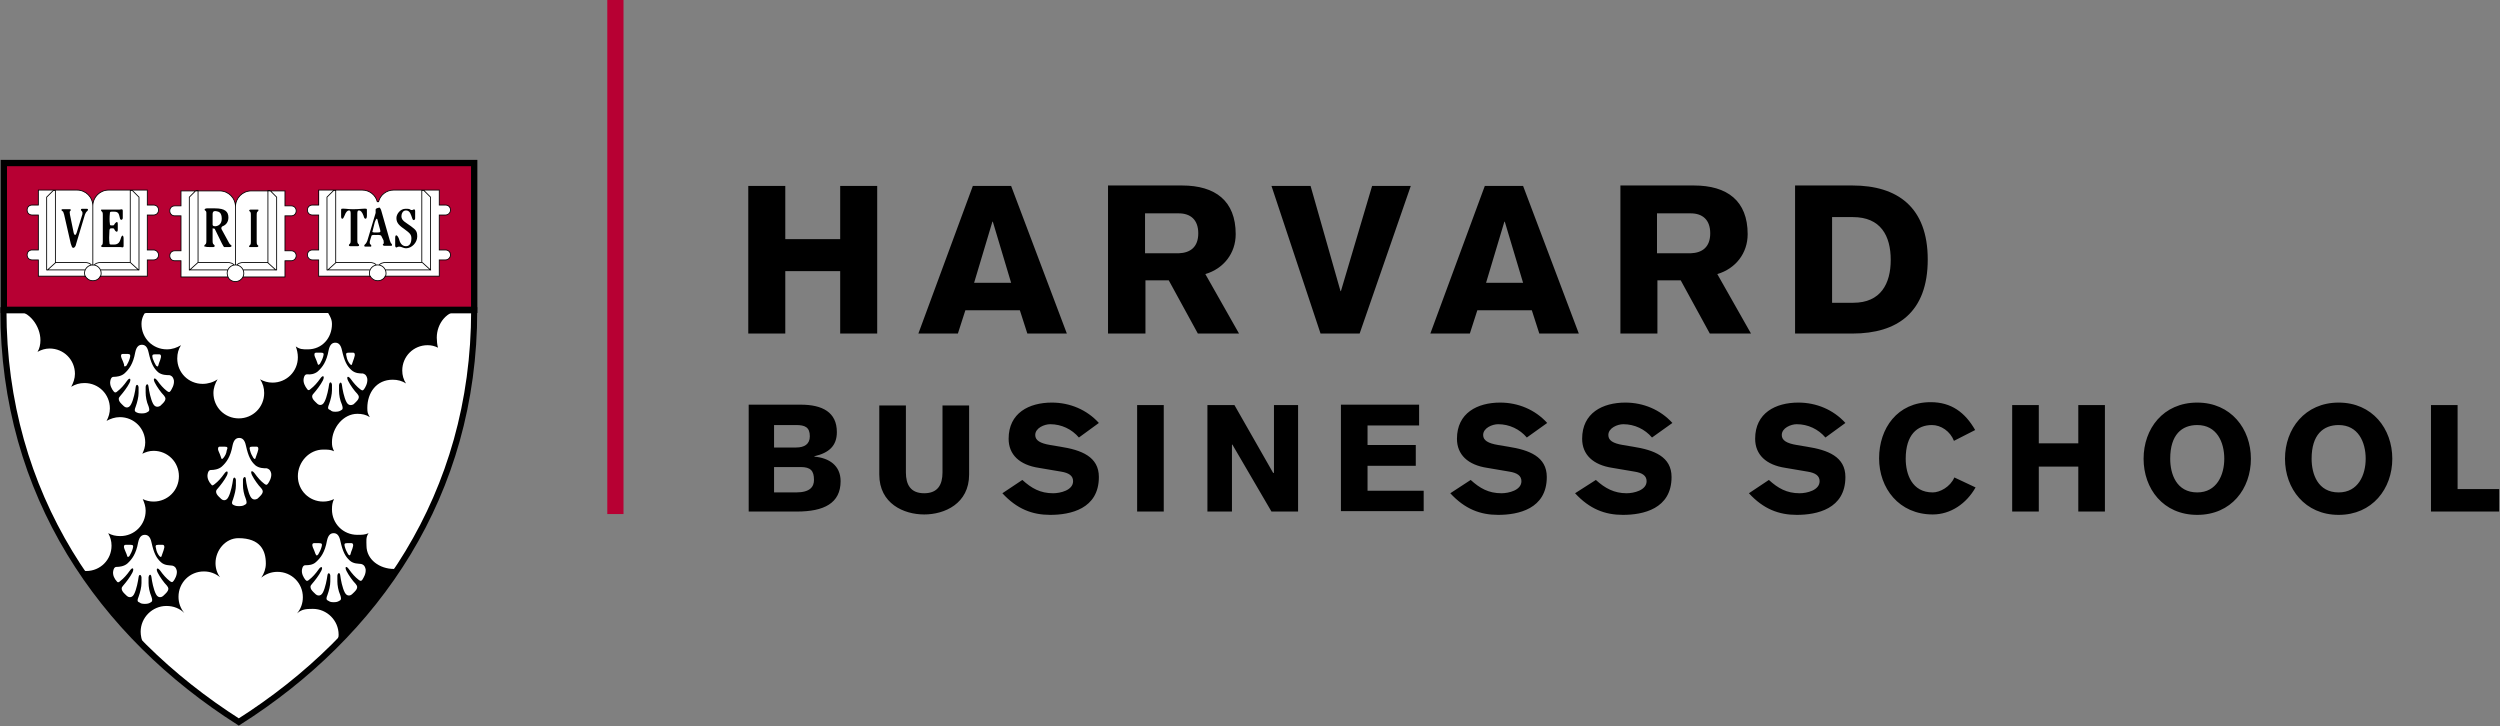 <svg width="1669" height="485" viewBox="0 0 1669 485" fill="none" xmlns="http://www.w3.org/2000/svg">
<rect x="0" y="0" width="1669" height="485" fill="#808080" stroke="none"/>
<path d="M416.254 0H405.425V343.175H416.254V0Z" fill="#B70033"/>
<path d="M499.548 124.109H524.259V159.649H560.909V124.109H585.62V222.675H560.909V181.028H524.259V222.675H499.548V124.109ZM613.107 222.675H639.484L644.482 207.127H680.854L685.851 222.675H712.228L675.023 124.109H649.479L613.107 222.675ZM650.312 188.802L662.529 147.987H662.807L675.023 188.802H650.312ZM739.993 222.675H764.704V187.136H780.252L799.688 222.675H827.175L804.686 182.971C816.902 179.362 824.954 169.089 824.954 156.317C824.954 134.105 811.349 123.832 789.137 123.832H739.716V222.675H739.993ZM764.426 142.434H786.916C794.69 142.434 799.966 146.599 799.966 155.762C799.966 164.924 794.69 168.811 786.916 169.089H764.426V142.434ZM881.595 222.675H907.694L941.845 124.109H916.023L895.199 194.355H894.922L874.931 124.109H848.832L881.595 222.675ZM954.894 222.675H981.271L986.269 207.127H1022.64L1027.64 222.675H1054.02L1016.81 124.109H991.266L954.894 222.675ZM992.099 188.802L1004.32 147.987H1004.59L1016.81 188.802H992.099ZM1081.78 222.675H1106.49V187.136H1122.04L1141.47 222.675H1168.96L1146.47 182.971C1158.69 179.362 1166.74 169.089 1166.74 156.317C1166.74 134.105 1153.14 123.832 1130.92 123.832H1081.78V222.675ZM1106.21 142.434H1128.7C1136.48 142.434 1141.75 146.599 1141.75 155.762C1141.75 164.924 1136.48 168.811 1128.7 169.089H1106.21V142.434ZM1198.39 222.675H1236.71C1266.69 222.675 1286.96 208.515 1286.96 173.253C1286.96 138.27 1266.69 123.832 1236.71 123.832H1198.39V222.675ZM1223.1 144.933H1236.99C1255.59 144.933 1262.25 157.427 1262.25 173.531C1262.25 189.357 1255.59 202.129 1237.26 202.129H1223.1V144.933ZM499.826 341.509H532.033C550.081 341.509 561.187 335.956 561.187 321.241C561.187 310.69 553.413 305.692 543.695 304.859V304.582C553.413 302.361 558.688 297.641 558.688 288.478C558.688 275.151 548.97 270.153 534.532 270.153H499.826V341.509ZM516.763 283.758H531.478C537.309 283.758 540.641 285.146 540.641 291.255C540.641 296.53 537.031 298.751 531.478 298.751H516.763V283.758ZM516.763 311.801H534.532C541.196 311.801 543.417 314.3 543.417 320.408C543.417 324.85 540.918 328.737 531.478 328.737H516.763V311.801ZM646.981 270.709H629.211V315.41C629.211 323.462 626.157 329.293 616.994 329.293C607.832 329.293 604.778 323.462 604.778 315.41V270.709H587.008V316.798C587.008 336.234 603.389 343.453 616.994 343.453C630.599 343.453 646.981 336.234 646.981 316.798V270.709ZM669.192 329.293C678.91 339.843 689.183 343.73 701.122 343.73C714.449 343.73 733.607 339.843 733.607 318.464C733.607 304.859 721.946 300.417 707.786 298.196L701.122 297.085C694.459 295.975 691.127 294.031 691.127 290.422C691.127 285.702 697.235 283.203 701.122 283.203C708.619 283.203 715.56 286.535 720.28 292.088L733.607 282.37C725.555 273.485 714.172 268.765 702.233 268.765C686.962 268.765 673.357 275.706 673.357 292.921C673.357 303.471 680.576 310.412 693.626 312.356L708.341 314.855C713.616 315.688 716.393 317.631 716.393 321.241C716.393 327.349 707.786 329.293 703.066 329.293C694.459 329.293 688.628 325.961 682.52 320.408L669.192 329.293ZM759.151 341.509H776.921V270.431H759.151V341.509ZM806.351 341.509H822.455V296.808H822.733L848.832 341.509H866.601V270.431H850.498V315.688H849.942L824.121 270.431H806.074V341.509H806.351ZM950.452 341.509V327.627H912.969V310.968H945.176V297.085H912.969V284.036H947.398V270.153H895.199V341.232H950.452V341.509ZM968.221 329.293C977.939 339.843 988.212 343.73 1000.15 343.73C1013.48 343.73 1032.64 339.843 1032.64 318.464C1032.64 304.859 1020.97 300.417 1006.81 298.196L1000.15 297.085C993.487 295.975 990.156 294.031 990.156 290.422C990.156 285.702 996.264 283.203 1000.15 283.203C1007.65 283.203 1014.59 286.535 1019.31 292.088L1032.91 282.37C1024.86 273.485 1013.48 268.765 1001.54 268.765C986.269 268.765 972.664 275.706 972.664 292.921C972.664 303.471 979.883 310.412 992.932 312.356L1007.65 314.855C1012.92 315.688 1015.7 317.631 1015.7 321.241C1015.7 327.349 1007.09 329.293 1002.37 329.293C993.765 329.293 987.934 325.961 981.826 320.408L968.221 329.293ZM1051.52 329.293C1061.23 339.843 1071.51 343.73 1083.45 343.73C1096.77 343.73 1115.93 339.843 1115.93 318.464C1115.93 304.859 1104.27 300.417 1090.11 298.196L1083.45 297.085C1076.78 295.975 1073.73 294.031 1073.73 290.422C1073.73 285.702 1079.84 283.203 1083.72 283.203C1091.22 283.203 1098.16 286.535 1102.88 292.088L1116.49 282.37C1108.43 273.485 1097.05 268.765 1085.11 268.765C1069.84 268.765 1056.24 275.706 1056.24 292.921C1056.24 303.471 1063.46 310.412 1076.5 312.356L1091.22 314.855C1096.5 315.688 1099.27 317.631 1099.27 321.241C1099.27 327.349 1090.66 329.293 1085.94 329.293C1077.62 329.293 1071.51 325.961 1065.4 320.408L1051.52 329.293ZM1167.57 329.293C1177.29 339.843 1187.56 343.73 1199.5 343.73C1212.83 343.73 1231.99 339.843 1231.99 318.464C1231.99 304.859 1220.33 300.417 1206.17 298.196L1199.5 297.085C1192.84 295.975 1189.51 294.031 1189.51 290.422C1189.51 285.702 1195.62 283.203 1199.5 283.203C1207 283.203 1213.94 286.535 1218.66 292.088L1231.99 282.37C1223.94 273.485 1212.55 268.765 1200.61 268.765C1185.34 268.765 1171.74 275.706 1171.74 292.921C1171.74 303.471 1178.96 310.412 1192.01 312.356L1206.72 314.855C1212 315.688 1214.77 317.631 1214.77 321.241C1214.77 327.349 1206.17 329.293 1201.45 329.293C1192.84 329.293 1187.01 325.961 1180.9 320.408L1167.57 329.293ZM1318.62 287.09C1311.95 275.429 1302.79 268.487 1288.91 268.487C1266.69 268.487 1254.48 285.979 1254.48 305.97C1254.48 325.961 1267.81 343.453 1290.3 343.453C1302.23 343.453 1312.78 336.234 1318.89 325.406L1304.73 318.742C1301.96 325.128 1295.02 328.737 1290.3 328.737C1276.41 328.737 1272.25 316.521 1272.25 306.248C1272.25 290.144 1280.02 283.758 1289.74 283.758C1295.85 283.758 1301.96 287.923 1304.46 294.309L1318.62 287.09ZM1343.33 341.509H1361.1V311.523H1387.47V341.509H1405.24V270.431H1387.47V295.975H1361.1V270.431H1343.33V341.509ZM1466.88 343.73C1489.65 343.73 1502.7 326.239 1502.7 306.248C1502.7 286.257 1489.37 268.765 1466.88 268.765C1444.11 268.765 1431.06 286.257 1431.06 306.248C1431.06 326.239 1444.11 343.73 1466.88 343.73ZM1466.88 283.758C1479.93 283.758 1484.93 295.142 1484.93 306.248C1484.93 317.076 1479.93 328.737 1466.88 328.737C1453 328.737 1448.83 316.521 1448.83 306.248C1448.83 290.144 1456.61 283.758 1466.88 283.758ZM1561.28 343.73C1583.77 343.73 1597.1 326.239 1597.1 306.248C1597.1 286.257 1583.77 268.765 1561.28 268.765C1538.79 268.765 1525.46 286.257 1525.46 306.248C1525.46 326.239 1538.79 343.73 1561.28 343.73ZM1561.28 283.758C1574.33 283.758 1579.33 295.142 1579.33 306.248C1579.33 317.076 1574.33 328.737 1561.28 328.737C1547.4 328.737 1543.23 316.521 1543.23 306.248C1543.23 290.144 1551.01 283.758 1561.28 283.758ZM1622.92 341.509H1668.45V326.516H1640.69V270.431H1622.92V341.509Z" fill="black"/>
<path d="M316.577 207.127C316.577 328.46 251.329 422.861 159.427 481.445C67.803 423.138 2.278 328.737 2.278 207.127H316.577Z" fill="white"/>
<path d="M221.621 207.127H316.577C316.577 330.403 251.329 423.694 159.427 482C67.803 423.694 2.278 330.403 2.278 207.127H95.013" stroke="black" stroke-width="4.08" stroke-linecap="square"/>
<path d="M316.577 204.905C316.577 208.237 316.3 205.461 316.3 207.127C314.078 206.016 311.302 207.127 308.525 207.127C298.252 207.127 291.589 216.011 291.589 225.451C291.589 227.395 291.866 230.449 292.422 232.115C290.201 231.004 287.979 230.449 285.48 230.449C276.04 230.449 268.544 237.946 268.544 247.386C268.544 250.44 269.377 253.494 271.043 255.993C268.544 254.327 265.49 253.494 262.158 253.494C251.33 253.494 245.221 262.101 245.221 272.374C245.221 275.428 245.499 275.984 246.887 278.483C244.388 276.817 241.612 276.261 238.558 276.261C229.118 276.261 221.621 285.701 221.621 295.142C221.621 297.918 221.899 298.751 223.009 301.25C220.788 300.139 218.567 300.139 215.79 300.139C206.35 300.139 198.854 308.469 198.854 317.909C198.854 327.349 206.35 334.845 215.79 334.845C218.289 334.845 220.788 334.29 223.009 333.18C221.899 335.401 221.621 337.344 221.621 340.121C221.621 349.561 229.118 357.057 238.558 357.057C241.612 357.057 243.555 357.057 246.054 355.947C244.111 358.723 244.666 361.222 244.666 364.276C244.666 373.716 253.551 379.825 262.991 379.825C264.379 379.825 265.49 378.992 266.6 378.714C252.995 398.983 236.059 419.806 218.289 436.743C221.621 433.689 226.063 428.969 226.063 423.693C226.063 414.253 218.289 406.479 208.849 406.479C204.129 406.479 201.353 406.757 198.298 409.533C200.797 406.479 202.186 402.87 202.186 398.705C202.186 389.265 194.689 381.768 185.249 381.768C181.084 381.768 177.475 383.157 174.421 385.655C176.364 382.879 177.475 379.547 177.475 376.215C177.475 367.608 173.865 359.279 159.15 359.279C150.543 359.279 143.879 367.33 143.879 375.938C143.879 379.547 144.99 382.879 146.933 385.378C143.879 382.879 140.27 381.491 136.105 381.491C126.665 381.491 119.168 388.987 119.168 398.427C119.168 402.592 120.556 406.201 123.055 409.256C120.001 406.201 115.836 404.536 111.116 404.536C101.676 404.536 93.902 412.31 93.902 421.75C93.902 426.748 96.401 433.134 99.733 436.465C82.241 419.529 66.415 400.926 52.81 380.658C53.92 380.935 56.142 381.213 57.53 381.213C66.97 381.213 74.467 373.716 74.467 364.276C74.467 361.222 73.634 358.446 72.245 355.947C74.744 357.335 77.243 357.89 80.297 357.89C89.737 357.89 97.234 350.394 97.234 340.954C97.234 338.177 96.401 335.678 95.29 333.18C97.511 334.29 100.01 334.845 102.509 334.845C111.949 334.845 119.446 327.349 119.446 317.909C119.446 308.469 111.949 300.972 102.509 300.972C99.733 300.972 97.234 301.805 95.013 302.916C96.123 300.695 96.956 298.196 96.956 295.419C96.956 285.979 89.46 278.483 80.02 278.483C76.688 278.483 73.634 279.593 71.135 280.981C72.523 278.483 73.356 275.706 73.356 272.652C73.356 263.212 65.859 255.715 56.419 255.715C53.088 255.715 50.311 256.548 47.535 258.214C48.923 255.715 50.033 252.661 50.033 249.607C50.033 240.167 42.537 232.67 33.097 232.67C30.32 232.67 27.544 233.503 25.045 234.892C26.433 232.67 26.988 229.894 26.988 227.117C26.988 217.677 19.492 207.404 10.052 207.404C7.275 207.404 4.499 206.294 2.278 207.404C2.278 202.962 2 210.736 2 205.183H98.622C96.123 209.903 94.457 212.124 94.457 216.289C94.457 225.729 101.954 233.226 111.394 233.226C115.003 233.226 118.058 232.115 120.834 230.449C119.168 232.948 118.335 236.002 118.335 239.334C118.335 248.774 125.832 256.271 135.272 256.271C138.881 256.271 142.491 255.16 145.267 253.216C143.601 255.993 142.491 259.047 142.491 262.379C142.491 271.819 149.987 279.316 159.427 279.316C168.868 279.316 176.364 271.819 176.364 262.379C176.364 259.047 175.531 255.993 173.588 253.216C176.086 254.605 178.863 255.438 181.917 255.438C191.357 255.438 198.854 247.941 198.854 238.501C198.854 236.002 198.298 233.503 197.465 231.282C200.242 233.226 201.908 233.226 205.517 233.226C214.957 233.226 221.621 225.729 221.621 216.289C221.621 212.124 219.4 210.181 217.179 205.183H316.577V204.905Z" fill="black"/>
<path d="M149.154 305.692C148.044 307.081 147.766 306.248 147.488 305.137C147.211 304.027 146.378 302.361 145.823 300.972C145.267 299.584 145.545 298.196 146.656 298.196H149.987C151.931 298.196 152.209 298.751 151.376 300.695C151.098 302.916 150.265 304.304 149.154 305.692ZM169.145 305.692C170.256 307.081 170.533 306.248 170.811 305.137C171.089 304.027 171.922 302.361 172.199 300.972C172.755 299.584 172.477 298.196 171.366 298.196H168.312C166.646 298.196 166.369 298.751 166.924 300.695C167.479 302.916 168.312 304.304 169.145 305.692ZM159.705 337.9C161.371 337.9 162.482 337.622 163.314 337.067C164.147 336.512 165.258 336.512 164.147 333.18C162.759 329.848 162.204 326.516 162.204 324.017C162.204 321.519 162.204 320.963 162.204 320.13C162.482 318.187 164.147 317.631 164.147 320.13C164.425 322.629 165.536 328.46 167.202 331.514C168.867 334.568 171.366 333.18 171.922 332.902C172.477 332.347 174.421 330.681 174.976 329.57C175.531 328.46 175.809 327.627 174.42 325.961C172.477 324.017 169.7 320.13 168.312 317.354C166.924 314.577 168.035 313.467 169.978 315.966C171.922 318.742 174.143 321.241 176.364 322.907C177.475 323.74 178.03 324.017 178.863 322.907C179.696 321.796 181.362 319.02 181.084 316.243C180.529 313.467 179.141 312.911 178.03 312.634C176.086 312.634 173.032 312.634 170.533 310.69C167.479 307.914 165.813 304.86 164.147 297.363C163.315 293.476 161.649 292.365 159.705 292.365C157.762 292.365 156.096 293.476 155.263 297.363C153.874 305.137 151.098 308.747 148.044 311.523C145.823 313.467 142.491 313.744 141.38 313.744C140.27 313.744 139.159 313.744 138.604 316.521C138.048 319.297 139.714 322.074 140.825 323.184C141.658 324.573 142.213 324.017 143.324 323.184C145.545 321.518 147.766 319.02 149.71 316.243C151.653 313.467 152.764 314.855 151.376 317.631C149.987 320.408 147.211 324.017 145.267 326.239C143.879 327.627 144.157 328.737 144.712 329.848C145.267 330.959 147.211 332.624 147.766 333.18C148.321 333.735 150.82 335.123 152.486 331.792C154.152 328.737 155.263 322.629 155.54 320.408C155.818 318.187 157.206 318.464 157.484 320.408C157.484 321.241 157.484 321.796 157.484 324.295C157.484 326.794 156.651 330.126 155.54 333.457C154.152 336.512 155.263 336.789 156.373 337.345C156.929 337.622 157.762 337.9 159.705 337.9ZM84.462 244.054C85.295 242.666 86.128 241 86.683 239.057C87.238 237.113 86.961 236.28 85.295 236.28H81.963C80.575 236.28 80.575 237.668 81.13 239.057C81.686 240.445 82.518 242.111 82.796 243.221C82.796 244.61 83.074 245.165 84.462 244.054ZM104.175 244.054C105.286 245.165 105.563 244.61 105.841 243.499C106.119 242.111 106.952 240.722 107.229 239.334C107.785 237.946 107.507 236.558 106.396 236.558H103.342C101.676 236.558 101.399 237.113 101.954 239.334C102.509 241 103.342 242.666 104.175 244.054ZM94.735 275.984C96.401 275.984 97.511 275.706 98.344 275.151C99.177 274.596 100.288 274.596 99.177 271.264C97.789 268.21 97.234 264.6 97.234 262.101C97.234 259.603 97.234 259.047 97.234 258.214C97.511 256.271 98.9 255.715 99.177 258.214C99.455 260.713 100.566 266.544 102.232 269.598C103.897 272.652 106.396 271.264 106.952 270.986C107.507 270.431 109.45 268.765 110.006 267.654C110.561 266.544 110.839 265.711 109.45 264.045C107.507 262.101 104.73 258.214 103.342 255.438C101.954 252.661 103.064 251.551 105.008 254.05C106.952 256.826 109.173 259.325 111.394 260.991C112.505 261.824 113.06 262.101 113.893 260.991C114.726 259.603 116.392 257.104 116.114 254.05C115.559 251.273 114.17 250.718 113.06 250.44C111.116 250.44 108.062 250.44 105.563 248.497C102.509 245.72 100.843 242.666 99.177 235.169C98.344 231.282 96.678 230.172 94.735 230.172C92.791 230.172 91.126 231.282 90.293 235.169C88.904 242.944 86.128 246.553 83.074 249.33C80.853 251.273 77.521 251.551 76.41 251.551C75.299 251.551 74.189 251.551 73.634 254.327C73.078 257.104 74.744 259.88 75.855 261.269C76.688 262.379 77.521 262.101 78.354 261.269C80.575 259.603 82.796 257.104 84.74 254.327C86.683 251.551 87.794 252.939 86.406 255.716C85.017 258.492 82.241 262.101 80.297 264.323C78.909 265.711 79.187 266.821 79.742 267.932C80.297 269.043 82.241 270.709 82.796 271.264C83.351 271.819 85.85 273.207 87.516 269.876C89.182 266.822 90.293 260.991 90.57 258.492C90.848 256.271 92.236 256.548 92.514 258.492C92.514 259.603 92.514 259.88 92.514 262.379C92.514 264.878 91.681 268.487 90.57 271.542C89.182 274.873 90.57 274.873 91.403 275.429C91.959 275.706 92.791 275.984 94.735 275.984ZM213.569 242.944C214.402 241.555 215.235 239.889 215.79 237.946C216.346 236.002 216.068 235.447 214.402 235.447H211.07C209.682 235.447 209.682 236.835 210.237 238.224C210.793 239.612 211.626 241.278 211.903 242.388C212.181 243.499 212.459 244.054 213.569 242.944ZM233.56 242.944C234.671 244.332 234.948 243.499 235.226 242.388C235.503 241.278 236.336 239.612 236.614 238.224C237.169 236.835 236.892 235.447 235.781 235.447H232.727C231.061 235.447 230.783 236.002 231.339 237.946C231.616 239.889 232.449 241.555 233.56 242.944ZM223.842 274.873C225.508 274.873 226.619 274.596 227.452 274.04C228.285 273.485 229.395 273.485 228.285 270.153C226.896 267.099 226.341 263.49 226.341 260.991C226.341 258.492 226.341 257.937 226.341 257.104C226.619 255.16 228.007 254.605 228.285 257.104C228.562 259.603 229.673 265.433 231.339 268.487C233.005 271.542 235.503 270.153 236.059 269.876C236.614 269.32 238.558 267.654 239.113 266.544C239.668 265.433 239.946 264.6 238.558 262.934C236.614 260.991 233.838 257.104 232.449 254.327C231.061 251.551 232.172 250.44 234.115 252.939C236.059 255.716 238.28 258.214 240.501 259.88C241.612 260.713 242.167 260.991 243 259.88C243.833 258.77 245.499 255.993 245.221 252.939C244.666 250.163 243.278 249.607 242.167 249.33C240.224 249.33 237.169 249.33 234.671 247.108C231.616 244.332 229.95 241.278 228.285 233.781C227.452 229.894 225.786 228.783 223.842 228.783C221.899 228.783 220.233 229.894 219.4 233.781C218.012 241.555 215.235 245.165 212.181 247.941C209.96 249.885 206.628 250.162 205.517 249.885C204.407 249.885 203.296 249.885 202.741 252.661C202.185 255.438 203.851 258.214 204.962 259.603C205.795 260.991 206.628 260.436 207.461 259.603C209.682 257.937 211.903 255.438 213.847 252.661C215.79 249.885 216.901 251.273 215.513 254.05C214.124 256.826 211.348 260.436 209.404 262.657C208.016 264.045 208.294 265.156 208.849 266.266C209.404 267.377 211.348 269.043 211.903 269.598C212.459 270.153 214.957 271.542 216.623 268.21C218.289 265.156 219.4 259.047 219.677 256.826C219.955 254.605 221.343 254.883 221.621 256.826C221.621 257.659 221.621 258.214 221.621 260.713C221.621 263.212 220.788 266.822 219.677 269.876C218.289 273.207 219.4 273.207 220.51 273.763C221.343 274.596 222.176 274.873 223.842 274.873ZM86.406 371.218C87.239 369.83 88.071 368.164 88.627 366.22C89.182 364.277 88.904 363.721 87.239 363.721H83.907C82.518 363.721 82.518 365.11 83.074 366.498C83.629 368.164 84.462 369.552 84.74 370.663C85.017 371.773 85.295 372.328 86.406 371.218ZM106.396 371.218C107.507 372.328 107.785 371.773 108.062 370.663C108.34 369.552 109.173 367.886 109.45 366.498C110.006 365.11 109.728 363.721 108.617 363.721H105.563C103.897 363.721 103.62 364.277 104.175 366.22C104.453 368.164 105.286 369.83 106.396 371.218ZM96.678 403.148C98.344 403.148 99.455 402.87 100.288 402.315C101.121 401.759 102.232 401.759 101.121 398.427C99.733 395.096 99.177 391.764 99.177 389.265C99.177 386.766 99.177 386.211 99.177 385.378C99.455 383.434 100.843 382.879 101.121 385.378C101.399 387.877 102.509 393.707 104.175 396.762C105.841 399.816 108.34 398.428 108.895 397.872C109.45 397.317 111.394 395.651 111.949 394.54C112.505 393.43 112.782 392.597 111.394 390.931C109.45 388.987 106.674 385.1 105.286 382.324C103.897 379.547 105.008 378.437 106.952 380.936C108.895 383.712 111.116 386.211 113.338 387.877C114.448 388.71 115.003 388.987 115.836 387.877C116.669 386.766 118.335 383.99 118.058 381.213C117.502 378.437 116.114 377.881 115.003 377.604C113.06 377.326 110.006 377.604 107.507 375.383C104.453 372.606 102.787 369.552 101.121 362.055C100.288 358.168 98.622 357.058 96.678 357.058C94.735 357.058 93.069 358.168 92.236 362.055C90.848 369.83 88.071 373.439 85.017 376.216C82.796 378.159 79.464 378.437 78.354 378.437C77.243 378.437 76.132 378.437 75.577 381.213C75.022 383.99 76.688 386.766 77.798 387.877C78.631 389.265 79.464 388.71 80.297 387.877C82.518 386.211 84.74 383.712 86.683 380.936C88.627 378.159 89.737 379.547 88.349 382.324C86.961 385.1 84.184 388.71 82.241 390.931C80.853 392.319 81.13 393.43 81.686 394.54C82.241 395.651 84.184 397.317 84.74 397.872C85.295 398.428 87.794 399.816 89.46 396.762C91.126 393.707 92.236 387.599 92.514 385.378C92.791 383.157 94.18 383.434 94.457 385.378C94.457 386.489 94.457 386.766 94.457 389.265C94.457 391.764 93.624 395.373 92.514 398.427C91.126 401.759 92.236 401.759 93.347 402.315C93.902 402.87 95.013 403.148 96.678 403.148ZM212.459 370.107C213.291 368.719 214.124 367.053 214.68 365.11C215.235 363.166 214.957 362.611 213.014 362.611H209.682C208.294 362.611 208.294 363.999 208.849 365.387C209.404 366.775 210.237 368.441 210.515 369.552C211.07 370.663 211.348 371.496 212.459 370.107ZM232.449 370.107C233.56 371.218 233.838 370.663 234.115 369.552C234.393 368.164 235.226 366.775 235.503 365.387C236.059 363.999 235.781 362.611 234.671 362.611H231.616C229.95 362.611 229.673 363.166 230.228 365.11C230.783 367.053 231.616 368.719 232.449 370.107ZM222.732 402.037C224.397 402.037 225.508 401.759 226.341 401.204C227.174 400.649 228.285 400.649 227.174 397.317C225.786 394.263 225.23 390.653 225.23 388.155C225.23 385.656 225.23 385.1 225.23 384.267C225.508 382.324 226.896 381.768 227.174 384.267C227.452 386.766 228.562 392.597 230.228 395.651C231.894 398.705 234.393 397.317 234.948 396.762C235.503 396.206 237.447 394.54 238.002 393.43C238.558 392.319 238.835 391.486 237.447 389.82C235.503 387.877 232.727 383.99 231.339 381.213C229.95 378.437 231.061 377.326 233.005 380.103C234.948 382.879 237.169 385.378 239.391 387.044C240.501 387.877 241.056 388.154 241.889 387.044C242.722 385.656 244.388 383.157 244.111 380.103C243.555 377.326 242.167 376.771 241.056 376.493C239.113 376.216 236.059 376.493 233.56 374.272C230.506 371.496 228.84 368.441 227.174 360.945C226.341 357.058 224.675 355.947 222.732 355.947C220.788 355.947 219.122 357.058 218.289 360.945C216.901 368.719 214.124 372.328 211.07 375.105C208.849 377.326 205.517 377.326 204.407 377.326C203.296 377.326 202.185 377.326 201.63 380.103C201.075 382.879 202.741 385.656 203.851 387.044C204.684 388.154 205.517 387.877 206.35 387.044C208.571 385.378 210.793 382.879 212.736 380.103C214.68 377.326 215.79 378.714 214.402 381.213C213.014 383.99 210.237 387.599 208.294 389.82C206.906 391.209 207.183 392.319 207.738 393.43C208.294 394.54 210.237 396.206 210.793 396.762C211.348 397.317 213.847 398.705 215.513 395.651C217.179 392.597 218.289 386.489 218.567 384.267C218.844 382.046 220.233 382.324 220.51 384.267C220.51 385.378 220.51 385.656 220.51 388.155C220.51 390.931 219.677 394.263 218.567 397.317C217.179 400.649 218.567 400.649 219.4 401.204C220.233 401.759 221.066 402.037 222.732 402.037Z" fill="white"/>
<path d="M316.577 108.839H2.555V206.849H316.577V108.839Z" fill="#B70033"/>
<path d="M316.577 108.839H2.555V206.849H316.577V108.839Z" stroke="black" stroke-width="4.224"/>
<path d="M61.972 137.437C61.972 131.606 66.692 126.886 72.523 126.886H98.344V136.881H102.509C104.453 136.881 105.841 138.269 105.841 140.213C105.841 142.157 104.453 143.545 102.509 143.545H98.344V166.867H102.509C104.453 166.867 105.841 168.533 105.841 170.199C105.841 172.143 104.453 173.531 102.509 173.531H98.344V184.359H66.97C66.137 186.303 64.194 187.413 61.972 187.413C59.751 187.413 57.808 186.025 56.975 184.359H25.6V173.531H21.435C19.492 173.531 18.104 172.143 18.104 170.199C18.104 168.256 19.492 166.867 21.435 166.867H25.6V143.545H21.435C19.492 143.545 18.104 142.157 18.104 140.213C18.104 138.269 19.492 136.881 21.435 136.881H25.6V126.886H51.422C57.252 126.886 61.972 131.606 61.972 137.437ZM157.206 187.969C159.427 187.969 161.371 186.581 162.204 184.915H190.247V174.086H194.411C196.355 174.086 197.743 172.42 197.743 170.755C197.743 168.811 196.355 167.423 194.411 167.423H190.247V144.1H194.411C196.355 144.1 197.743 142.712 197.743 140.768C197.743 138.825 196.355 137.437 194.411 137.437H190.247V127.441H167.757C161.926 127.441 157.206 132.161 157.206 137.992C157.206 132.161 152.486 127.441 146.655 127.441H120.834V137.437H116.669C114.726 137.437 113.338 138.825 113.338 140.768C113.338 142.712 114.726 144.1 116.669 144.1H120.834V167.423H116.669C114.726 167.423 113.338 168.811 113.338 170.755C113.338 172.698 114.726 174.086 116.669 174.086H120.834V184.915H152.208C153.041 186.858 154.985 187.969 157.206 187.969ZM251.885 134.66C250.774 130.218 246.609 126.886 241.889 126.886H213.014V136.881H208.571C206.628 136.881 205.24 138.269 205.24 140.213C205.24 142.157 206.628 143.545 208.571 143.545H212.736V166.867H208.571C206.628 166.867 205.24 168.256 205.24 170.199C205.24 172.143 206.628 173.531 208.571 173.531H212.736V184.359H247.165C247.998 186.303 249.941 187.413 252.162 187.413C254.384 187.413 256.327 186.025 257.16 184.359H293.255V173.531H297.419C299.363 173.531 300.751 171.865 300.751 170.199C300.751 168.256 299.085 166.867 297.419 166.867H293.255V143.545H297.419C299.363 143.545 300.751 142.157 300.751 140.213C300.751 138.269 299.085 136.881 297.419 136.881H293.255V126.886H262.713C257.715 126.886 253.828 130.218 252.718 134.66H251.885Z" fill="white"/>
<path d="M61.972 137.437V177.14M61.972 137.437C61.972 131.606 66.692 126.886 72.523 126.886H98.344V136.881H102.509C104.453 136.881 105.841 138.269 105.841 140.213C105.841 142.157 104.453 143.545 102.509 143.545H98.344V166.867H102.509C104.453 166.867 105.841 168.533 105.841 170.199C105.841 172.143 104.453 173.531 102.509 173.531H98.344V184.359H66.97C66.137 186.303 64.194 187.413 61.972 187.413C59.751 187.413 57.808 186.025 56.975 184.359H25.6V173.531H21.435C19.492 173.531 18.104 172.143 18.104 170.199C18.104 168.256 19.492 166.867 21.435 166.867H25.6V143.545H21.435C19.492 143.545 18.104 142.157 18.104 140.213C18.104 138.269 19.492 136.881 21.435 136.881H25.6V126.886H51.422C57.252 126.886 61.972 131.606 61.972 137.437Z" stroke="black" stroke-width="0.563"/>
<path d="M92.791 180.472L86.961 175.197M86.961 175.197H67.803C65.026 175.197 63.361 176.03 62.805 177.14M86.961 175.197V127.163H88.349L92.791 131.606V180.195H67.248M61.139 177.14C60.584 176.03 58.918 175.197 56.142 175.197H36.984V127.163H35.596L31.153 131.606V180.195H56.697M66.97 184.915C67.248 184.082 67.525 183.526 67.525 182.416C67.525 179.362 65.026 176.863 61.972 176.863C58.918 176.863 56.419 179.362 56.419 182.416C56.419 183.249 56.697 184.082 56.975 184.915M31.431 180.472L37.262 175.197M184.416 180.472L178.585 175.197M158.039 177.14C158.595 176.03 160.26 175.197 163.037 175.197H178.863V127.163H180.251L184.694 131.606V180.195H162.482M157.206 137.437V177.14M126.387 180.472L132.218 175.197M132.218 175.197H151.376C154.152 175.197 155.818 176.03 156.373 177.14M132.218 175.197V127.163H130.83L126.387 131.606V180.195H151.931M162.204 184.915C162.482 184.082 162.759 183.526 162.759 182.416C162.759 179.362 160.26 176.863 157.206 176.863C154.152 176.863 151.653 179.362 151.653 182.416C151.653 183.249 151.931 184.082 152.209 184.915M162.204 184.915C161.371 186.581 159.427 187.969 157.206 187.969C154.985 187.969 153.042 186.858 152.209 184.915M162.204 184.915H190.247V174.086H194.411C196.355 174.086 197.743 172.42 197.743 170.755C197.743 168.811 196.355 167.423 194.411 167.423H190.247V144.1H194.411C196.355 144.1 197.743 142.712 197.743 140.768C197.743 138.825 196.355 137.437 194.411 137.437H190.247V127.441H167.757C161.926 127.441 157.206 132.161 157.206 137.992C157.206 132.161 152.486 127.441 146.656 127.441H120.834V137.437H116.669C114.726 137.437 113.338 138.825 113.338 140.768C113.338 142.712 114.726 144.1 116.669 144.1H120.834V167.423H116.669C114.726 167.423 113.338 168.811 113.338 170.755C113.338 172.698 114.726 174.086 116.669 174.086H120.834V184.915H152.209M287.702 180.472L281.871 175.197M252.995 177.14C253.551 176.03 255.217 175.197 257.993 175.197H281.593V127.163H282.982L287.424 131.606V180.195H257.16M251.33 177.14C250.774 176.03 249.108 175.197 246.332 175.197H224.12V127.163H222.732L218.289 131.606V180.195H246.887M257.16 184.915C257.438 184.082 257.716 183.526 257.716 182.416C257.716 179.362 255.217 176.863 252.163 176.863C249.108 176.863 246.61 179.362 246.61 182.416C246.61 183.249 246.887 184.082 247.165 184.915M218.567 180.472L224.398 175.197M252.718 134.66C253.828 130.218 257.993 126.886 262.713 126.886H293.255V136.881H297.419C299.363 136.881 300.751 138.269 300.751 140.213C300.751 142.157 299.085 143.545 297.419 143.545H293.255V166.867H297.419C299.363 166.867 300.751 168.256 300.751 170.199C300.751 172.143 299.085 173.531 297.419 173.531H293.255V184.359H257.16C256.327 186.303 254.384 187.413 252.163 187.413C249.941 187.413 247.998 186.025 247.165 184.359H212.736V173.531H208.571C206.628 173.531 205.24 171.865 205.24 170.199C205.24 168.256 206.628 166.867 208.571 166.867H212.736V143.545H208.571C206.628 143.545 205.24 142.157 205.24 140.213C205.24 138.269 206.628 136.881 208.571 136.881H212.736V126.886H241.889C246.61 126.886 250.774 130.218 251.885 134.66H252.718Z" stroke="black" stroke-width="0.563"/>
<path d="M73.356 149.376C73.356 150.486 73.634 150.486 74.744 150.486C75.855 150.486 76.132 150.486 76.41 149.653C76.965 148.82 78.631 146.877 78.631 149.653V153.263C78.631 156.039 76.688 154.096 76.41 153.263C76.132 152.43 75.855 152.43 74.744 152.43C73.634 152.43 73.356 152.43 73.078 153.54C72.801 157.15 72.801 160.482 73.078 162.148C73.078 162.981 73.356 163.258 74.189 163.258H76.132C79.187 163.258 80.02 161.315 80.575 159.371C81.408 156.317 82.518 156.872 82.518 159.371V164.091C82.518 165.757 81.13 164.924 80.297 164.924H70.579C69.746 164.924 69.191 164.924 68.358 164.924C67.525 164.924 67.248 164.091 67.803 163.813C68.358 163.258 68.636 163.258 68.636 161.315V143.545C68.636 141.602 68.358 141.601 67.803 141.046C67.248 140.491 67.248 139.658 68.358 139.936C69.191 139.936 69.746 139.936 70.579 139.936H79.742C80.575 139.936 81.963 139.103 81.963 140.769V145.489C81.963 146.877 80.297 147.432 80.02 145.489C79.464 143.545 79.464 141.324 76.41 141.324H74.467C73.634 141.324 73.356 141.601 73.356 142.434C73.078 144.933 73.078 147.71 73.356 149.376ZM56.697 143.267C57.53 141.324 57.808 141.324 58.363 140.769C58.918 140.213 58.918 139.38 58.085 139.38C57.252 139.38 56.975 139.38 56.419 139.38C55.586 139.38 55.309 139.38 54.753 139.38C53.92 139.38 53.92 140.213 54.198 140.491C54.476 141.046 55.309 141.046 55.031 142.99L51.144 155.484C50.589 157.15 49.756 157.428 49.2 155.484L46.702 143.267C46.424 141.324 46.424 141.324 46.979 140.769C47.535 140.213 47.257 139.38 46.146 139.658C45.313 139.658 44.758 139.658 43.925 139.658C43.092 139.658 42.537 139.658 41.704 139.658C40.871 139.658 40.871 140.491 41.426 140.769C42.259 141.324 42.259 141.324 42.815 143.267L47.257 162.703C47.812 164.369 48.09 165.479 48.923 165.479C49.756 165.479 50.589 164.369 50.866 162.703L56.697 143.267ZM139.714 164.924C140.547 164.924 141.658 164.924 142.491 164.924C143.324 164.924 143.601 164.091 143.046 163.536C142.491 162.981 141.935 162.981 141.935 161.037V152.43L143.324 152.707C143.879 153.54 148.599 163.814 149.154 164.369C149.71 165.202 149.71 164.924 149.71 164.924H153.319C154.707 164.924 154.707 164.091 154.43 163.813C154.152 163.536 153.597 163.258 153.041 162.425C152.486 161.592 148.321 153.54 148.044 153.263C147.766 152.708 147.766 152.707 147.766 152.152C147.766 151.875 148.044 151.319 148.599 151.042C150.82 150.209 152.486 148.265 152.486 145.211C152.486 141.324 150.265 139.103 143.601 139.103C141.935 139.103 138.881 139.103 138.048 139.103C136.938 139.103 136.105 139.936 136.938 140.491C137.771 141.046 137.771 141.601 137.771 142.434V161.037C137.771 162.981 137.215 162.981 136.66 163.536C136.105 164.091 136.382 164.924 137.215 164.646C137.771 164.924 138.881 164.924 139.714 164.924ZM141.935 142.99C141.935 140.769 143.324 140.769 144.712 141.046C146.1 141.324 148.044 141.879 148.044 146.044C148.044 150.209 144.99 151.042 143.601 151.042C142.213 151.042 141.935 150.486 141.935 149.931V146.044V142.99ZM171.366 143.545C171.366 141.602 171.644 141.601 172.199 141.046C172.755 140.491 172.755 139.658 171.644 139.936C170.811 139.936 170.256 139.936 169.423 139.936C168.59 139.936 168.035 139.936 167.202 139.936C166.369 139.936 166.091 140.769 166.646 141.046C167.202 141.601 167.479 141.602 167.479 143.545V161.315C167.479 163.258 167.202 163.258 166.646 163.813C166.091 164.369 166.091 165.202 167.202 164.924C168.035 164.924 168.59 164.924 169.423 164.924C170.256 164.924 170.811 164.924 171.644 164.924C172.477 164.924 172.755 164.091 172.199 163.813C171.644 163.258 171.366 163.258 171.366 161.315V143.545ZM254.661 157.705C254.384 156.595 252.162 156.872 251.052 156.872C250.219 156.872 248.275 156.595 247.998 157.428L246.887 161.037C246.609 162.981 247.165 162.981 247.72 163.536C247.998 164.091 247.998 164.924 247.165 164.646C246.332 164.646 246.054 164.646 245.499 164.646C244.666 164.646 244.388 164.646 243.833 164.646C243 164.646 243 163.813 243.555 163.258C244.111 162.703 244.388 162.703 245.221 160.759L250.774 142.157V139.936C250.774 139.103 252.162 138.825 253.273 138.547C253.551 138.547 254.384 139.658 254.661 141.046L260.214 160.482C260.77 161.87 260.77 162.148 261.325 162.703C261.88 162.981 261.88 164.369 261.047 164.091C259.937 164.091 259.937 164.091 259.104 164.091C258.271 164.091 257.438 164.091 256.605 164.091C255.772 164.091 255.217 163.258 255.772 162.981C256.327 162.425 256.327 162.425 256.05 160.482L254.661 157.705ZM248.831 153.818C248.275 155.206 248.553 155.206 251.607 155.206C254.106 155.206 254.106 154.929 253.828 153.54L252.44 148.543C251.885 145.211 251.33 145.211 250.219 148.265L248.831 153.818ZM235.781 139.658C234.393 139.658 233.005 139.658 230.783 139.38C227.729 139.103 227.729 139.38 227.729 140.213C227.729 140.769 227.729 143.545 227.729 144.1C227.729 144.933 227.729 146.044 228.562 146.044C229.118 146.044 229.395 145.211 229.95 144.1C231.061 141.046 232.172 140.491 233.005 140.491C233.838 140.491 234.115 141.046 234.115 142.712V160.482C234.115 162.425 233.838 162.425 233.282 162.981C232.727 163.536 232.727 164.369 233.838 164.369C234.948 164.369 235.226 164.369 236.336 164.369C237.447 164.369 237.725 164.369 238.835 164.369C239.946 164.369 239.946 163.536 239.391 162.981C238.835 162.425 238.558 162.425 238.558 160.482V142.712C238.558 141.046 238.835 140.491 239.668 140.491C240.501 140.491 241.612 141.046 242.722 144.1C243 145.211 243.278 146.044 244.111 146.044C244.666 146.044 244.944 144.933 244.944 144.1C244.944 143.267 244.944 140.769 244.944 140.213C244.944 139.38 244.944 139.103 241.889 139.38C238.835 139.658 237.169 139.658 235.781 139.658ZM263.824 158.816C263.824 160.204 263.824 162.703 263.824 163.813C263.824 164.646 264.101 165.202 264.657 165.202C265.212 165.202 265.212 164.646 266.6 164.646C267.988 164.646 269.377 165.757 271.043 165.757C274.93 165.757 278.539 161.87 278.539 157.983C278.539 154.373 277.706 153.54 274.374 151.042C271.043 148.543 267.988 147.432 267.988 144.378C267.988 143.267 268.544 140.491 271.043 140.491C273.819 140.491 274.374 143.545 275.207 145.766C275.763 147.71 277.151 146.877 277.151 145.766C277.151 144.656 277.151 141.602 277.151 140.769C277.151 139.936 276.318 139.38 276.04 139.936C275.763 140.213 274.652 140.213 274.374 140.213C273.541 139.38 272.431 139.38 270.765 139.38C267.156 139.38 264.657 142.99 264.657 145.489C264.657 147.987 265.49 149.931 269.654 152.707C273.819 155.762 274.652 156.595 274.652 159.371C274.652 161.037 274.097 164.369 271.043 164.369C267.988 164.369 266.878 161.592 266.323 159.371C265.212 156.595 263.824 156.317 263.824 158.816Z" fill="black"/>
</svg>
